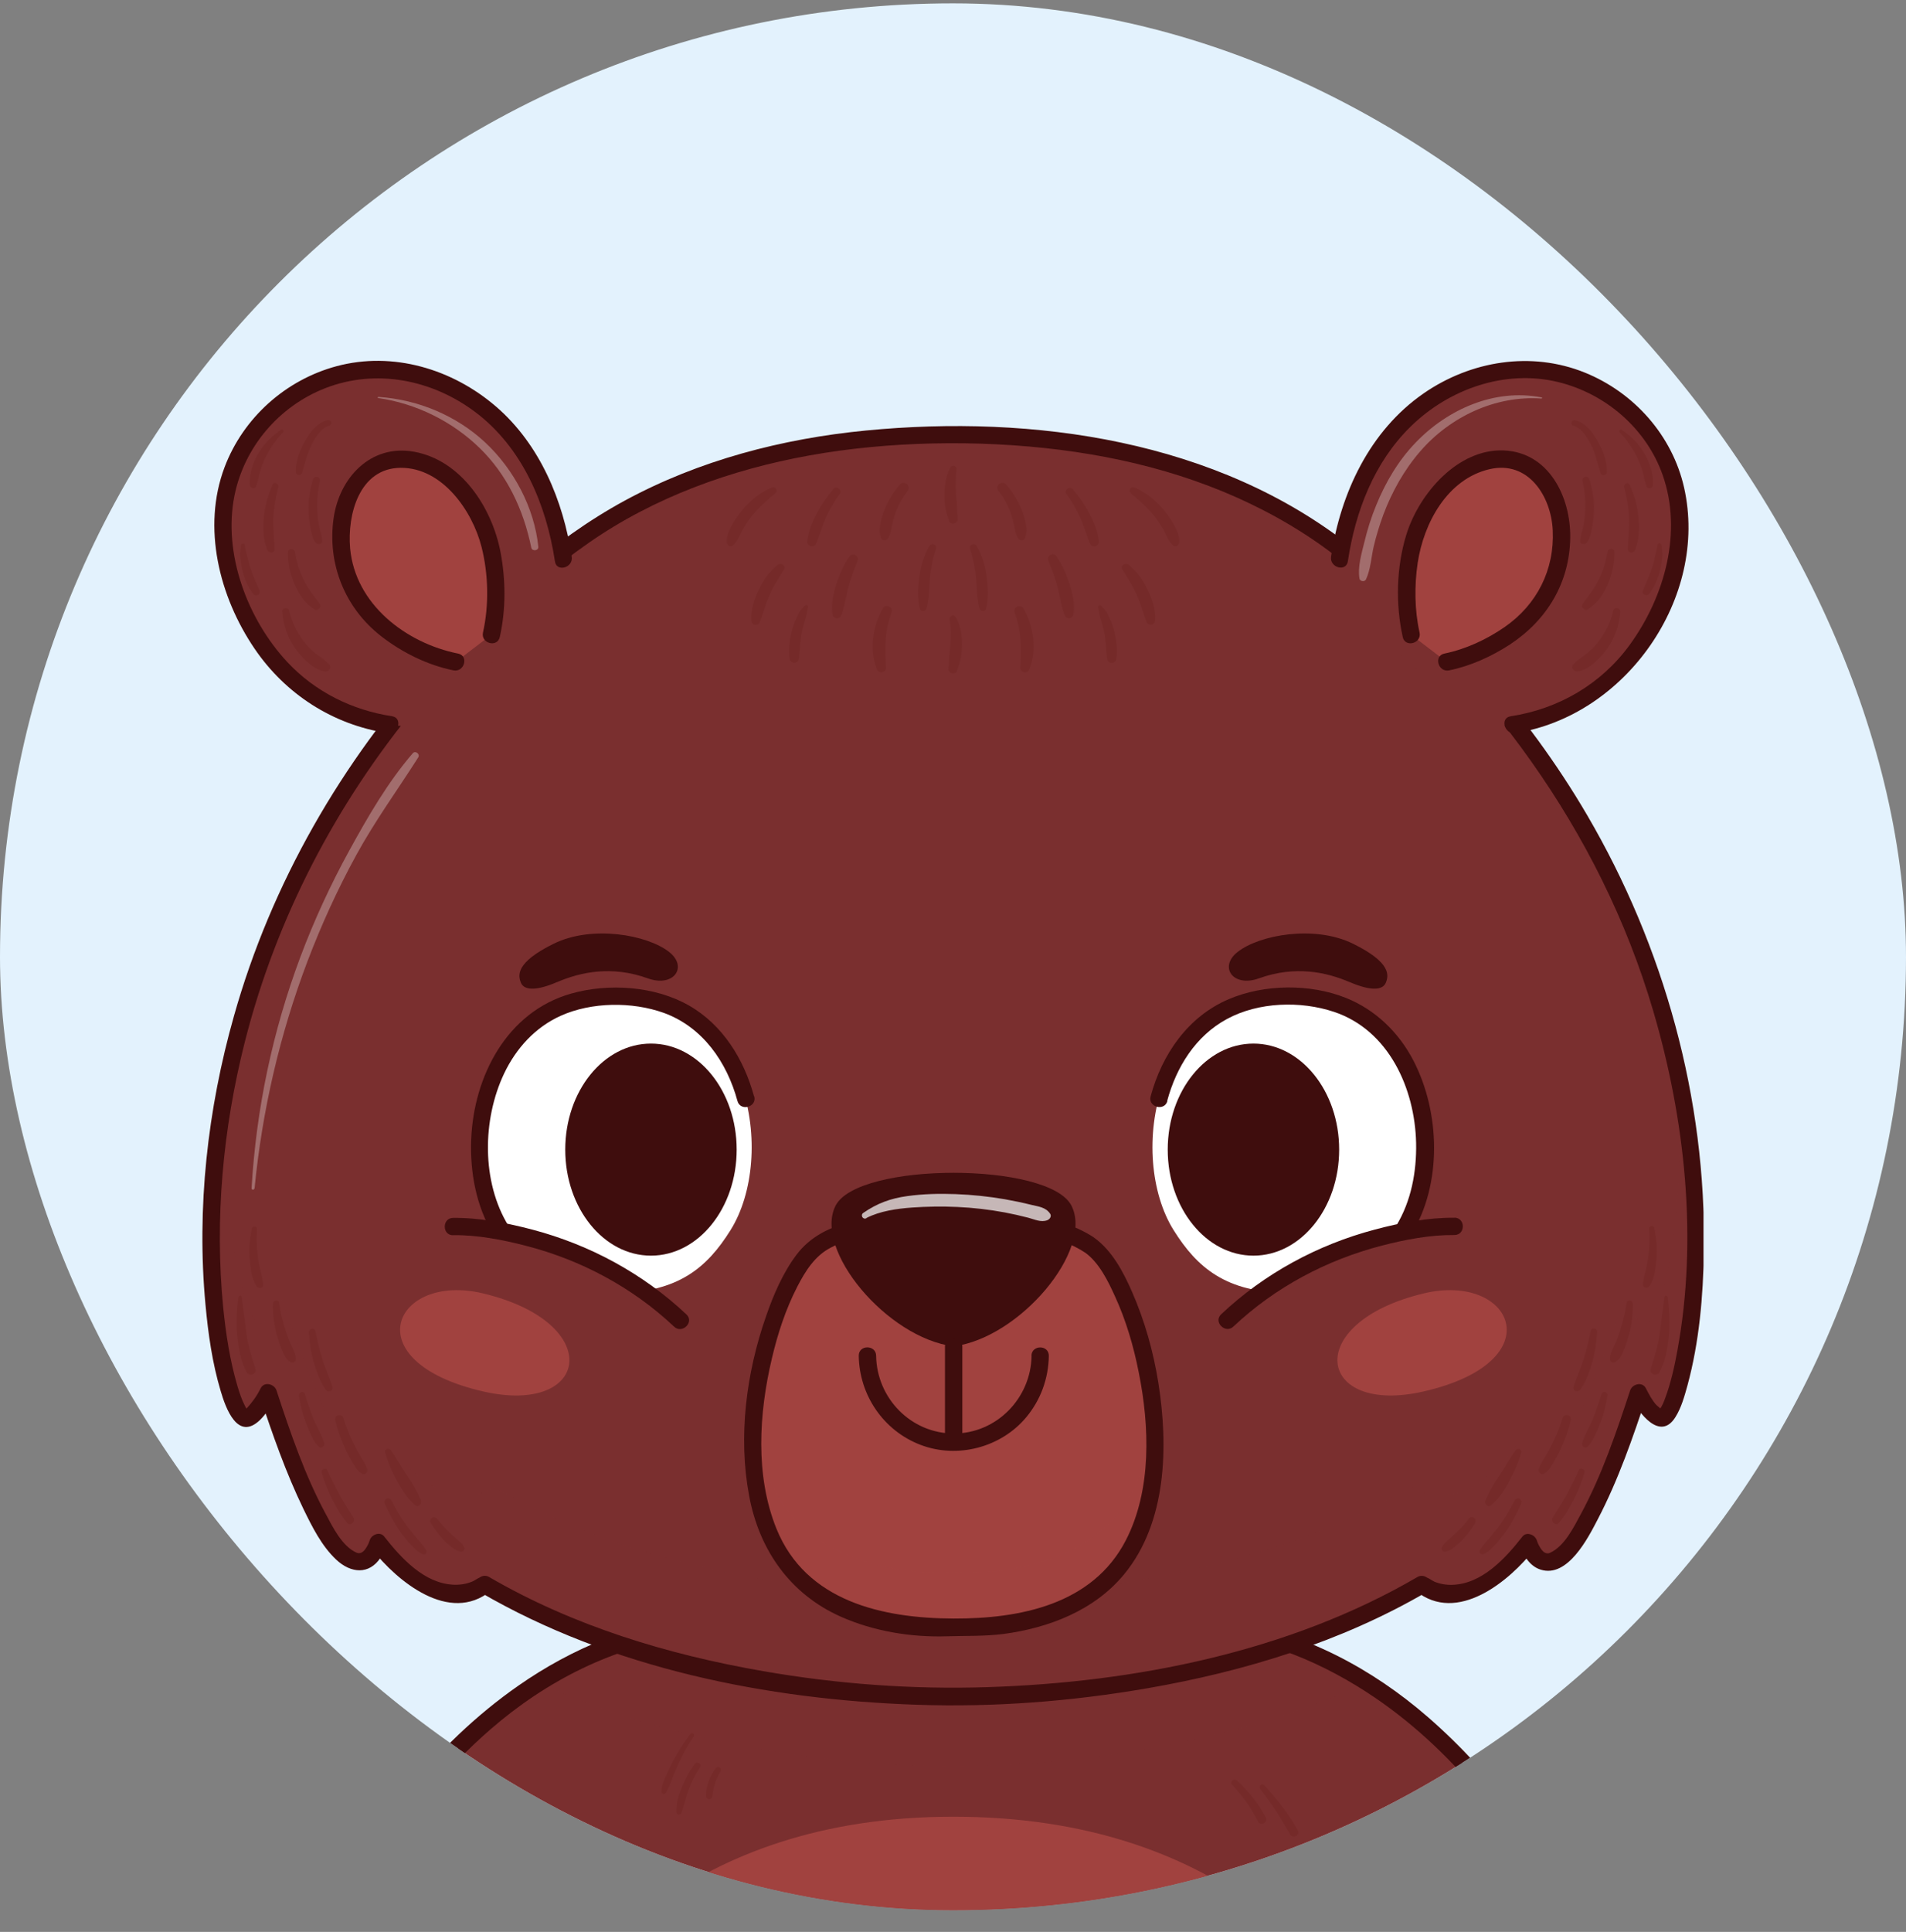 <svg width="76" height="77" viewBox="0 0 76 77" fill="none" xmlns="http://www.w3.org/2000/svg">
<rect x="0" y="0" width="76" height="77" fill="#808080" stroke="none"/>
<g clip-path="url(#clip0_177_14567)">
<rect y="0.134" width="76" height="76" rx="38" fill="#E3F2FD"/>
<g clip-path="url(#clip1_177_14567)">
<path d="M48.109 64.852H27.932C17.846 65.78 13.172 77.16 13.172 77.16C21.083 84.193 38.023 84.046 38.023 84.046C38.023 84.046 54.958 84.193 62.874 77.16C62.874 77.16 58.2 65.78 48.114 64.852H48.109Z" fill="#7A2F2F"/>
<g style="mix-blend-mode:multiply" opacity="0.3">
<path d="M54.501 67.069C52.676 65.924 50.552 65.078 48.1 64.852H27.923C25.466 65.078 23.332 65.928 21.508 67.078C29.16 70.616 37.995 70.385 37.995 70.385C37.995 70.385 46.844 70.616 54.501 67.069Z" fill="#7A2F2F"/>
</g>
<path d="M20.914 81.455C28.853 84.129 37.835 84.05 37.835 84.05C37.835 84.05 47.09 84.129 55.112 81.33C53.15 78.481 48.734 72.408 38.011 72.408C27.287 72.408 22.891 78.661 20.914 81.455Z" fill="#A1423F"/>
<path d="M63.184 77.049C61.844 73.802 59.577 70.731 56.94 68.44C54.709 66.501 52.021 65.074 49.084 64.607C47.92 64.422 46.752 64.483 45.579 64.483H31.807C30.537 64.483 29.253 64.441 27.983 64.483C25.401 64.57 22.769 65.72 20.677 67.18C17.31 69.521 14.595 73.036 12.932 76.776C12.891 76.864 12.854 76.957 12.817 77.044C12.646 77.455 13.316 77.635 13.486 77.229C13.44 77.344 13.523 77.146 13.556 77.072C13.648 76.869 13.745 76.666 13.847 76.462C14.188 75.77 14.567 75.1 14.969 74.44C16.22 72.394 17.744 70.5 19.559 68.925C21.79 66.986 24.51 65.6 27.466 65.222C28.505 65.088 29.586 65.171 30.634 65.171H44.018C45.334 65.171 46.65 65.143 47.966 65.171C50.382 65.222 52.852 66.325 54.82 67.66C58.168 69.937 60.787 73.4 62.459 77.072C62.491 77.137 62.579 77.349 62.528 77.229C62.694 77.635 63.364 77.455 63.197 77.044L63.184 77.049Z" fill="#3F0D0D"/>
<g style="mix-blend-mode:multiply" opacity="0.5">
<path d="M18.014 73.128C17.654 73.479 17.316 73.853 17.012 74.255C16.707 74.656 16.425 75.081 16.25 75.552C16.203 75.682 16.388 75.742 16.457 75.64C16.73 75.238 16.961 74.814 17.233 74.412C17.506 74.01 17.815 73.627 18.152 73.271C18.24 73.179 18.106 73.04 18.009 73.128H18.014Z" fill="#702624"/>
<path d="M17.77 74.675C17.1 75.257 16.592 76.121 16.578 77.021C16.578 77.164 16.795 77.197 16.828 77.053C16.92 76.652 17.035 76.241 17.22 75.867C17.405 75.492 17.645 75.141 17.945 74.841C18.056 74.73 17.89 74.569 17.774 74.67L17.77 74.675Z" fill="#702624"/>
<path d="M19.711 73.632C19.065 74.112 18.501 74.768 18.27 75.548C18.233 75.677 18.427 75.765 18.492 75.641C18.843 74.952 19.249 74.31 19.845 73.798C19.938 73.719 19.813 73.553 19.716 73.627L19.711 73.632Z" fill="#702624"/>
<path d="M27.694 70.302C27.495 70.588 27.329 70.893 27.195 71.216C27.13 71.378 27.066 71.54 27.024 71.706C26.983 71.872 26.969 72.048 26.969 72.223C26.969 72.343 27.14 72.362 27.177 72.251C27.227 72.098 27.283 71.946 27.324 71.789C27.366 71.632 27.412 71.466 27.472 71.309C27.588 70.999 27.735 70.708 27.916 70.431C28.003 70.293 27.791 70.173 27.694 70.302Z" fill="#702624"/>
<path d="M28.527 70.482C28.301 70.8 28.148 71.188 28.148 71.581C28.148 71.65 28.209 71.71 28.278 71.71C28.352 71.71 28.398 71.65 28.407 71.581C28.449 71.234 28.546 70.897 28.735 70.602C28.772 70.546 28.744 70.472 28.693 70.44C28.633 70.403 28.569 70.431 28.532 70.482H28.527Z" fill="#702624"/>
<path d="M54.344 75.691C54.566 76.033 54.778 76.379 54.977 76.735C55.176 77.09 55.365 77.451 55.587 77.792C55.633 77.862 55.711 77.894 55.79 77.857C55.855 77.829 55.914 77.742 55.882 77.668C55.559 76.896 55.032 76.208 54.524 75.552C54.446 75.451 54.275 75.585 54.344 75.691Z" fill="#702624"/>
<path d="M56.077 76.384C56.354 76.934 56.626 77.478 56.903 78.028C56.996 78.213 57.287 78.047 57.185 77.867C56.885 77.331 56.585 76.8 56.289 76.264C56.211 76.125 56.007 76.246 56.077 76.389V76.384Z" fill="#702624"/>
<path d="M56.108 74.818C56.542 75.349 56.893 75.931 57.221 76.536C57.267 76.624 57.392 76.651 57.475 76.605C57.567 76.55 57.585 76.439 57.544 76.351C57.234 75.714 56.796 75.132 56.329 74.601C56.274 74.536 56.163 74.546 56.108 74.601C56.043 74.666 56.052 74.758 56.108 74.823V74.818Z" fill="#702624"/>
<path d="M49.135 71.147C49.546 71.576 49.893 72.07 50.161 72.602C50.207 72.689 50.327 72.712 50.405 72.666C50.493 72.615 50.516 72.505 50.47 72.421C50.17 71.872 49.782 71.382 49.32 70.962C49.195 70.847 49.015 71.027 49.131 71.151L49.135 71.147Z" fill="#702624"/>
<path d="M50.253 71.308C50.475 71.595 50.683 71.89 50.881 72.19C51.08 72.49 51.255 72.809 51.445 73.119C51.56 73.313 51.861 73.137 51.75 72.943C51.389 72.296 50.909 71.701 50.415 71.151C50.313 71.04 50.166 71.202 50.253 71.313V71.308Z" fill="#702624"/>
<path d="M27.519 69.119C27.265 69.461 27.029 69.821 26.831 70.195C26.729 70.385 26.637 70.574 26.554 70.768C26.512 70.865 26.47 70.962 26.433 71.064C26.396 71.165 26.387 71.271 26.369 71.378C26.35 71.484 26.494 71.562 26.554 71.456C26.6 71.364 26.655 71.276 26.697 71.179C26.738 71.082 26.771 70.98 26.808 70.879C26.886 70.685 26.965 70.491 27.052 70.302C27.228 69.918 27.436 69.553 27.667 69.202C27.727 69.11 27.583 69.031 27.523 69.119H27.519Z" fill="#702624"/>
</g>
<path d="M53.656 22.059C49.55 18.771 43.796 17.274 37.995 17.367C32.19 17.27 26.441 18.771 22.335 22.059C4.601 36.269 8.378 55.107 9.588 56.433C10.009 56.895 10.669 55.518 10.669 55.518C13.911 65.406 15.056 61.494 15.056 61.494C17.486 64.667 19.305 63.161 19.305 63.161C27.35 67.895 37.991 67.614 37.991 67.614C37.991 67.614 48.636 67.891 56.676 63.161C56.676 63.161 58.496 64.667 60.925 61.494C60.925 61.494 62.075 65.406 65.312 55.518C65.312 55.518 65.973 56.89 66.393 56.433C67.599 55.112 71.381 36.269 53.651 22.059H53.656Z" fill="#7A2F2F"/>
<g style="mix-blend-mode:multiply" opacity="0.3">
<path d="M66.729 42.07C67.422 47.829 66.346 52.073 65.801 52.669C65.39 53.117 64.743 51.773 64.743 51.773C61.571 61.453 60.449 57.624 60.449 57.624C58.07 60.733 56.287 59.255 56.287 59.255C48.413 63.887 37.994 63.614 37.994 63.614C37.994 63.614 27.576 63.887 19.701 59.255C19.701 59.255 17.923 60.728 15.54 57.624C15.54 57.624 14.418 61.453 11.245 51.773C11.245 51.773 10.599 53.117 10.188 52.669C9.643 52.073 8.567 47.829 9.26 42.07C7.486 49.695 8.922 55.703 9.587 56.433C10.008 56.895 10.668 55.519 10.668 55.519C13.91 65.406 15.056 61.495 15.056 61.495C17.485 64.667 19.304 63.162 19.304 63.162C27.349 67.895 37.99 67.614 37.99 67.614C37.99 67.614 48.635 67.891 56.675 63.162C56.675 63.162 58.495 64.667 60.924 61.495C60.924 61.495 62.074 65.406 65.311 55.519C65.311 55.519 65.972 56.89 66.392 56.433C67.057 55.708 68.493 49.695 66.72 42.07H66.729Z" fill="#7A2F2F"/>
</g>
<g style="mix-blend-mode:multiply" opacity="0.5">
<path d="M9.498 51.703C9.438 52.211 9.401 52.729 9.457 53.237C9.512 53.745 9.591 54.262 9.84 54.701C9.946 54.885 10.256 54.761 10.191 54.553C10.039 54.082 9.886 53.629 9.826 53.135C9.766 52.641 9.706 52.17 9.637 51.685C9.623 51.602 9.512 51.634 9.503 51.703H9.498Z" fill="#702624"/>
<path d="M15.346 59.947C15.512 60.331 15.715 60.7 15.955 61.042C16.075 61.217 16.205 61.379 16.348 61.536C16.491 61.693 16.643 61.845 16.837 61.942C16.939 61.993 17.054 61.892 16.994 61.785C16.893 61.61 16.754 61.462 16.625 61.31C16.496 61.157 16.362 61 16.242 60.839C15.997 60.511 15.784 60.164 15.609 59.795C15.572 59.721 15.47 59.703 15.401 59.739C15.322 59.786 15.313 59.873 15.346 59.947Z" fill="#702624"/>
<path d="M12.826 58.691C12.932 59.056 13.066 59.402 13.237 59.744C13.408 60.085 13.597 60.409 13.842 60.7C13.962 60.843 14.188 60.658 14.096 60.501C13.911 60.187 13.708 59.887 13.537 59.568C13.366 59.249 13.2 58.926 13.057 58.598C12.996 58.464 12.784 58.561 12.826 58.695V58.691Z" fill="#702624"/>
<path d="M13.366 56.608C13.463 57.001 13.597 57.38 13.763 57.744C13.841 57.92 13.934 58.091 14.031 58.257C14.137 58.432 14.248 58.626 14.428 58.737C14.543 58.806 14.673 58.691 14.645 58.571C14.603 58.382 14.479 58.22 14.382 58.054C14.285 57.888 14.197 57.726 14.114 57.564C13.943 57.227 13.805 56.881 13.698 56.52C13.634 56.308 13.31 56.396 13.366 56.613V56.608Z" fill="#702624"/>
<path d="M11.914 55.629C11.974 55.989 12.057 56.34 12.191 56.687C12.325 57.033 12.45 57.393 12.699 57.657C12.791 57.758 12.967 57.657 12.93 57.523C12.833 57.185 12.639 56.885 12.51 56.562C12.38 56.239 12.256 55.902 12.159 55.565C12.113 55.412 11.896 55.477 11.923 55.629H11.914Z" fill="#702624"/>
<path d="M12.312 53.084C12.34 53.486 12.391 53.888 12.507 54.276C12.622 54.664 12.747 55.056 12.982 55.389C13.075 55.518 13.315 55.449 13.259 55.273C13.144 54.904 12.973 54.553 12.862 54.184C12.751 53.814 12.645 53.44 12.58 53.057C12.553 52.909 12.308 52.941 12.317 53.094L12.312 53.084Z" fill="#702624"/>
<path d="M10.884 51.953C10.875 52.373 10.916 52.784 11.027 53.186C11.083 53.38 11.147 53.574 11.226 53.763C11.267 53.865 11.309 53.967 11.364 54.063C11.424 54.16 11.484 54.225 11.581 54.29C11.669 54.35 11.794 54.271 11.794 54.17C11.794 54.059 11.771 53.971 11.729 53.87C11.692 53.777 11.646 53.694 11.609 53.606C11.531 53.431 11.461 53.251 11.401 53.066C11.281 52.692 11.184 52.309 11.133 51.921C11.115 51.778 10.889 51.819 10.884 51.953Z" fill="#702624"/>
<path d="M10.04 48.951C9.962 49.334 9.916 49.731 9.948 50.124C9.98 50.517 10.013 50.951 10.234 51.274C10.308 51.38 10.507 51.352 10.498 51.205C10.484 51.011 10.433 50.831 10.387 50.646C10.345 50.47 10.308 50.29 10.285 50.11C10.239 49.736 10.22 49.362 10.248 48.988C10.257 48.873 10.068 48.845 10.04 48.96V48.951Z" fill="#702624"/>
<path d="M15.353 57.892C15.413 58.081 15.473 58.271 15.551 58.456C15.63 58.64 15.722 58.825 15.819 59.005C15.916 59.185 16.018 59.347 16.124 59.513C16.239 59.693 16.378 59.836 16.535 59.98C16.669 60.109 16.844 59.947 16.78 59.79C16.701 59.605 16.623 59.43 16.517 59.259C16.41 59.088 16.318 58.931 16.212 58.774C16.105 58.617 16.004 58.451 15.907 58.289C15.81 58.128 15.69 57.961 15.584 57.795C15.51 57.684 15.316 57.754 15.357 57.888L15.353 57.892Z" fill="#702624"/>
<path d="M17.176 60.705C17.323 60.94 17.49 61.162 17.674 61.365C17.762 61.462 17.864 61.545 17.965 61.628C18.025 61.679 18.085 61.73 18.155 61.767C18.224 61.804 18.289 61.822 18.363 61.841C18.464 61.864 18.57 61.753 18.506 61.656C18.469 61.596 18.432 61.536 18.381 61.485C18.335 61.439 18.284 61.397 18.233 61.356C18.136 61.273 18.044 61.185 17.951 61.097C17.771 60.926 17.587 60.732 17.444 60.547C17.393 60.478 17.305 60.446 17.226 60.492C17.152 60.534 17.125 60.635 17.171 60.709L17.176 60.705Z" fill="#702624"/>
<path d="M66.369 51.685C66.299 52.165 66.239 52.65 66.179 53.135C66.119 53.62 65.967 54.082 65.815 54.553C65.745 54.761 66.059 54.885 66.166 54.701C66.415 54.262 66.498 53.731 66.549 53.237C66.6 52.742 66.563 52.211 66.507 51.703C66.498 51.634 66.383 51.602 66.373 51.685H66.369Z" fill="#702624"/>
<path d="M60.394 59.795C60.214 60.16 60.006 60.511 59.761 60.838C59.641 60.995 59.517 61.148 59.392 61.296C59.258 61.453 59.115 61.6 59.009 61.785C58.949 61.891 59.064 61.993 59.166 61.942C59.355 61.85 59.503 61.702 59.641 61.55C59.78 61.397 59.919 61.222 60.043 61.042C60.283 60.7 60.486 60.33 60.653 59.947C60.685 59.873 60.676 59.785 60.597 59.739C60.533 59.698 60.426 59.721 60.39 59.795H60.394Z" fill="#702624"/>
<path d="M62.95 58.594C62.802 58.927 62.64 59.25 62.469 59.564C62.299 59.878 62.091 60.183 61.911 60.497C61.823 60.654 62.045 60.839 62.165 60.696C62.409 60.404 62.599 60.077 62.77 59.739C62.941 59.402 63.075 59.051 63.181 58.687C63.222 58.553 63.01 58.456 62.95 58.59V58.594Z" fill="#702624"/>
<path d="M62.302 56.516C62.196 56.876 62.057 57.227 61.886 57.56C61.803 57.726 61.711 57.892 61.619 58.049C61.526 58.206 61.397 58.377 61.355 58.567C61.328 58.687 61.457 58.802 61.572 58.733C61.748 58.627 61.859 58.442 61.96 58.271C62.062 58.1 62.159 57.925 62.237 57.745C62.404 57.375 62.538 56.996 62.635 56.608C62.69 56.391 62.367 56.304 62.302 56.516Z" fill="#702624"/>
<path d="M63.855 55.564C63.758 55.901 63.633 56.234 63.504 56.562C63.374 56.89 63.18 57.19 63.083 57.523C63.046 57.652 63.217 57.758 63.314 57.656C63.559 57.389 63.693 57.019 63.822 56.687C63.952 56.354 64.039 55.994 64.099 55.629C64.127 55.477 63.905 55.407 63.864 55.564H63.855Z" fill="#702624"/>
<path d="M63.422 53.052C63.357 53.436 63.255 53.81 63.14 54.179C63.024 54.549 62.858 54.9 62.743 55.269C62.687 55.445 62.927 55.518 63.02 55.385C63.255 55.057 63.385 54.66 63.495 54.272C63.606 53.884 63.662 53.482 63.689 53.08C63.699 52.932 63.454 52.895 63.426 53.043L63.422 53.052Z" fill="#702624"/>
<path d="M64.856 51.921C64.8 52.309 64.703 52.692 64.588 53.066C64.528 53.251 64.463 53.431 64.38 53.606C64.338 53.694 64.292 53.782 64.26 53.87C64.218 53.971 64.195 54.059 64.195 54.17C64.195 54.271 64.32 54.35 64.408 54.29C64.505 54.225 64.565 54.16 64.625 54.063C64.685 53.967 64.722 53.865 64.763 53.763C64.842 53.574 64.906 53.38 64.962 53.186C65.073 52.78 65.114 52.373 65.105 51.953C65.105 51.819 64.879 51.773 64.856 51.921Z" fill="#702624"/>
<path d="M65.757 48.979C65.79 49.358 65.767 49.727 65.721 50.101C65.698 50.281 65.665 50.461 65.619 50.637C65.573 50.822 65.517 51.002 65.508 51.196C65.499 51.343 65.698 51.371 65.771 51.265C65.993 50.946 66.025 50.494 66.058 50.115C66.09 49.736 66.044 49.325 65.965 48.942C65.942 48.827 65.748 48.85 65.757 48.97V48.979Z" fill="#702624"/>
<path d="M60.431 57.8C60.324 57.966 60.209 58.123 60.107 58.294C60.006 58.465 59.909 58.622 59.802 58.779C59.696 58.936 59.599 59.102 59.498 59.264C59.391 59.435 59.313 59.61 59.234 59.795C59.165 59.952 59.341 60.114 59.479 59.984C59.627 59.846 59.766 59.703 59.881 59.532C59.996 59.361 60.103 59.19 60.195 59.01C60.287 58.83 60.37 58.654 60.454 58.474C60.537 58.294 60.597 58.091 60.661 57.897C60.703 57.758 60.509 57.689 60.435 57.804L60.431 57.8Z" fill="#702624"/>
<path d="M58.554 60.548C58.411 60.737 58.226 60.931 58.046 61.097C57.953 61.185 57.861 61.273 57.764 61.356C57.718 61.398 57.667 61.435 57.626 61.481C57.575 61.532 57.538 61.596 57.496 61.656C57.432 61.753 57.538 61.869 57.639 61.841C57.713 61.823 57.783 61.804 57.847 61.767C57.912 61.73 57.972 61.684 58.027 61.633C58.129 61.55 58.235 61.462 58.323 61.365C58.512 61.162 58.679 60.941 58.822 60.705C58.868 60.631 58.836 60.529 58.766 60.488C58.683 60.442 58.6 60.474 58.549 60.543L58.554 60.548Z" fill="#702624"/>
<path d="M30.759 19.436C30.537 19.533 30.324 19.648 30.135 19.801C29.946 19.953 29.775 20.119 29.618 20.304C29.461 20.489 29.318 20.692 29.198 20.904C29.078 21.117 28.953 21.362 28.98 21.625C28.994 21.75 29.142 21.833 29.239 21.731C29.322 21.643 29.378 21.56 29.442 21.454C29.498 21.357 29.539 21.251 29.595 21.154C29.701 20.955 29.826 20.766 29.964 20.59C30.093 20.424 30.237 20.267 30.394 20.124C30.56 19.972 30.722 19.815 30.906 19.676C31.049 19.565 30.929 19.357 30.763 19.431L30.759 19.436Z" fill="#702624"/>
<path d="M33.232 19.486C32.978 19.787 32.752 20.11 32.567 20.456C32.382 20.803 32.221 21.2 32.188 21.592C32.179 21.685 32.262 21.763 32.35 21.773C32.447 21.786 32.516 21.726 32.553 21.639C32.692 21.306 32.789 20.955 32.936 20.627C33.084 20.299 33.273 19.976 33.491 19.676C33.597 19.528 33.357 19.339 33.237 19.477L33.232 19.486Z" fill="#702624"/>
<path d="M35.888 19.302C35.63 19.602 35.426 19.93 35.274 20.295C35.205 20.466 35.149 20.641 35.112 20.826C35.094 20.927 35.075 21.029 35.071 21.131C35.066 21.232 35.099 21.334 35.126 21.431C35.172 21.588 35.371 21.565 35.426 21.431C35.459 21.352 35.5 21.274 35.519 21.191C35.537 21.108 35.551 21.02 35.569 20.937C35.606 20.77 35.653 20.609 35.708 20.452C35.814 20.147 35.976 19.851 36.175 19.593C36.244 19.505 36.258 19.385 36.175 19.302C36.101 19.228 35.958 19.219 35.884 19.302H35.888Z" fill="#702624"/>
<path d="M33.861 22.188C33.63 22.53 33.468 22.904 33.343 23.297C33.219 23.689 33.122 24.114 33.2 24.516C33.214 24.595 33.302 24.65 33.376 24.65C33.459 24.65 33.519 24.595 33.551 24.516C33.685 24.165 33.731 23.773 33.828 23.408C33.925 23.043 34.068 22.687 34.207 22.336C34.244 22.253 34.175 22.147 34.096 22.114C34.008 22.078 33.916 22.114 33.861 22.193V22.188Z" fill="#702624"/>
<path d="M31.005 22.512C30.843 22.65 30.691 22.798 30.566 22.973C30.442 23.149 30.34 23.32 30.252 23.505C30.063 23.888 29.929 24.308 29.957 24.738C29.971 24.941 30.234 24.973 30.303 24.784C30.437 24.428 30.534 24.063 30.686 23.717C30.76 23.546 30.848 23.375 30.95 23.218C31.056 23.047 31.148 22.876 31.259 22.71C31.37 22.544 31.134 22.401 31.005 22.512Z" fill="#702624"/>
<path d="M35.199 24.248C34.797 24.964 34.641 25.888 34.959 26.663C34.996 26.751 35.065 26.811 35.167 26.797C35.255 26.784 35.333 26.71 35.329 26.613C35.31 26.239 35.296 25.855 35.319 25.481C35.342 25.107 35.435 24.742 35.555 24.396C35.629 24.183 35.306 24.054 35.199 24.244V24.248Z" fill="#702624"/>
<path d="M37.057 21.754C36.835 22.133 36.724 22.53 36.664 22.964C36.604 23.398 36.572 23.837 36.683 24.262C36.715 24.391 36.904 24.387 36.941 24.262C37.052 23.865 37.043 23.445 37.08 23.043C37.117 22.641 37.195 22.244 37.325 21.865C37.376 21.708 37.145 21.616 37.062 21.754H37.057Z" fill="#702624"/>
<path d="M32.097 24.137C32.033 24.202 31.968 24.271 31.913 24.34C31.853 24.419 31.811 24.507 31.77 24.594C31.691 24.765 31.626 24.936 31.58 25.121C31.483 25.495 31.423 25.892 31.488 26.275C31.502 26.368 31.613 26.423 31.696 26.414C31.797 26.4 31.848 26.322 31.862 26.225C31.904 25.887 31.908 25.546 31.977 25.209C32.014 25.042 32.056 24.876 32.102 24.714C32.125 24.631 32.157 24.553 32.171 24.47C32.185 24.387 32.199 24.294 32.218 24.206C32.231 24.137 32.148 24.082 32.097 24.137Z" fill="#702624"/>
<path d="M37.891 18.632C37.669 19.048 37.637 19.547 37.665 20.009C37.674 20.193 37.715 20.373 37.771 20.549C37.785 20.595 37.799 20.646 37.817 20.692C37.822 20.706 37.826 20.72 37.831 20.734C37.84 20.761 37.859 20.835 37.836 20.747C37.886 20.974 38.237 20.877 38.182 20.651C38.2 20.72 38.182 20.678 38.182 20.637C38.182 20.586 38.177 20.54 38.173 20.489C38.168 20.327 38.163 20.166 38.15 20.004C38.103 19.57 38.099 19.131 38.145 18.697C38.159 18.558 37.951 18.512 37.891 18.628V18.632Z" fill="#702624"/>
<path d="M37.864 24.701C37.929 25.121 37.91 25.55 37.864 25.971C37.846 26.132 37.841 26.289 37.832 26.451C37.832 26.502 37.827 26.548 37.823 26.599C37.823 26.626 37.8 26.705 37.823 26.617C37.767 26.843 38.114 26.94 38.169 26.714C38.146 26.802 38.164 26.728 38.174 26.7C38.178 26.686 38.183 26.673 38.188 26.659C38.206 26.608 38.225 26.557 38.238 26.506C38.294 26.326 38.335 26.146 38.349 25.957C38.382 25.5 38.349 24.996 38.109 24.594C38.026 24.451 37.837 24.553 37.86 24.701H37.864Z" fill="#702624"/>
<path d="M45.103 19.681C45.278 19.815 45.44 19.967 45.602 20.115C45.763 20.263 45.911 20.42 46.04 20.59C46.17 20.761 46.294 20.951 46.401 21.14C46.456 21.237 46.498 21.343 46.553 21.44C46.613 21.551 46.673 21.639 46.761 21.731C46.858 21.833 47.005 21.75 47.019 21.625C47.047 21.366 46.932 21.14 46.812 20.918C46.691 20.697 46.548 20.494 46.387 20.304C46.234 20.124 46.063 19.958 45.883 19.81C45.689 19.653 45.472 19.533 45.246 19.431C45.08 19.357 44.96 19.565 45.103 19.676V19.681Z" fill="#702624"/>
<path d="M42.516 19.681C42.733 19.976 42.917 20.295 43.07 20.632C43.222 20.969 43.315 21.311 43.453 21.643C43.49 21.727 43.555 21.791 43.656 21.777C43.739 21.763 43.823 21.689 43.818 21.597C43.786 21.2 43.624 20.807 43.439 20.461C43.255 20.115 43.028 19.787 42.774 19.491C42.654 19.353 42.409 19.537 42.52 19.69L42.516 19.681Z" fill="#702624"/>
<path d="M39.829 19.593C40.032 19.847 40.19 20.142 40.296 20.452C40.351 20.609 40.397 20.775 40.434 20.937C40.453 21.02 40.467 21.108 40.485 21.191C40.504 21.274 40.545 21.352 40.578 21.431C40.633 21.565 40.827 21.588 40.878 21.431C40.905 21.338 40.933 21.246 40.933 21.145C40.933 21.043 40.915 20.941 40.896 20.84C40.859 20.65 40.804 20.47 40.73 20.295C40.578 19.93 40.374 19.597 40.116 19.302C40.042 19.219 39.899 19.228 39.825 19.302C39.737 19.39 39.755 19.505 39.825 19.593H39.829Z" fill="#702624"/>
<path d="M41.79 22.331C41.933 22.683 42.072 23.038 42.169 23.403C42.265 23.768 42.307 24.156 42.446 24.511C42.473 24.585 42.533 24.645 42.621 24.645C42.695 24.645 42.778 24.59 42.797 24.511C42.875 24.11 42.778 23.675 42.653 23.292C42.529 22.909 42.367 22.526 42.136 22.184C42.085 22.105 41.993 22.068 41.901 22.105C41.822 22.138 41.757 22.239 41.79 22.327V22.331Z" fill="#702624"/>
<path d="M44.755 22.71C44.866 22.867 44.954 23.038 45.056 23.2C45.157 23.361 45.249 23.537 45.328 23.712C45.48 24.059 45.577 24.428 45.711 24.779C45.781 24.964 46.044 24.936 46.058 24.733C46.09 24.303 45.952 23.879 45.762 23.5C45.674 23.32 45.573 23.149 45.457 22.987C45.333 22.807 45.176 22.655 45.009 22.512C44.88 22.396 44.645 22.549 44.755 22.71Z" fill="#702624"/>
<path d="M40.452 24.396C40.572 24.742 40.659 25.116 40.687 25.481C40.715 25.846 40.701 26.238 40.682 26.612C40.678 26.705 40.756 26.788 40.844 26.797C40.946 26.811 41.015 26.751 41.052 26.663C41.371 25.887 41.214 24.964 40.812 24.248C40.706 24.058 40.382 24.188 40.456 24.4L40.452 24.396Z" fill="#702624"/>
<path d="M38.675 21.865C38.8 22.239 38.883 22.646 38.92 23.043C38.957 23.44 38.948 23.869 39.059 24.262C39.096 24.387 39.285 24.391 39.317 24.262C39.424 23.837 39.391 23.394 39.336 22.964C39.281 22.535 39.165 22.133 38.943 21.754C38.865 21.616 38.625 21.708 38.68 21.865H38.675Z" fill="#702624"/>
<path d="M43.787 24.207C43.801 24.29 43.815 24.368 43.829 24.451C43.843 24.539 43.87 24.618 43.894 24.701C43.94 24.872 43.986 25.043 44.023 25.213C44.092 25.551 44.097 25.888 44.138 26.23C44.148 26.322 44.203 26.405 44.305 26.419C44.392 26.428 44.499 26.377 44.513 26.28C44.577 25.897 44.513 25.5 44.42 25.126C44.374 24.941 44.309 24.77 44.231 24.599C44.189 24.512 44.152 24.419 44.088 24.345C44.032 24.276 43.968 24.207 43.903 24.142C43.852 24.087 43.769 24.142 43.783 24.211L43.787 24.207Z" fill="#702624"/>
</g>
<g style="mix-blend-mode:overlay" opacity="0.3">
<path d="M10.151 47.362C10.451 44.277 11.158 41.22 12.257 38.324C12.812 36.865 13.458 35.447 14.206 34.08C14.954 32.713 15.85 31.489 16.677 30.187C16.76 30.058 16.566 29.901 16.46 30.021C15.458 31.18 14.654 32.575 13.92 33.914C13.185 35.253 12.521 36.689 11.976 38.144C10.867 41.109 10.216 44.203 10.031 47.362C10.031 47.436 10.137 47.436 10.147 47.362H10.151Z" fill="white"/>
</g>
<path d="M43.437 49.611C41.751 48.462 38.038 48.734 38.038 48.734C38.038 48.734 34.33 48.466 32.639 49.611C30.949 50.761 28.926 57.241 30.75 61.291C32.575 65.341 38.038 64.852 38.038 64.852C38.038 64.852 43.502 65.341 45.326 61.291C47.15 57.241 45.123 50.757 43.437 49.611Z" fill="#A1423F"/>
<g style="mix-blend-mode:multiply" opacity="0.5">
<path d="M45.323 59.107C43.498 63.157 38.035 62.667 38.035 62.667C38.035 62.667 32.572 63.157 30.747 59.107C30.373 58.275 30.165 57.342 30.078 56.377C29.939 58.091 30.096 59.846 30.747 61.296C32.572 65.346 38.035 64.856 38.035 64.856C38.035 64.856 43.498 65.346 45.323 61.296C45.974 59.85 46.131 58.091 45.992 56.377C45.904 57.342 45.697 58.275 45.323 59.107Z" fill="#A1423F"/>
</g>
<path d="M43.604 49.311C42.057 48.305 39.956 48.332 38.178 48.379C36.723 48.415 35.291 48.332 33.86 48.716C33.015 48.942 32.289 49.311 31.758 50.013C31.227 50.715 30.839 51.607 30.544 52.466C29.754 54.724 29.426 57.269 29.874 59.633C30.276 61.781 31.509 63.54 33.527 64.436C34.839 65.018 36.326 65.263 37.758 65.217C38.515 65.194 39.258 65.221 40.016 65.124C41.822 64.884 43.646 64.182 44.828 62.741C46.528 60.672 46.588 57.652 46.191 55.13C45.992 53.883 45.65 52.655 45.142 51.496C44.791 50.692 44.339 49.833 43.609 49.316C43.244 49.057 42.898 49.658 43.258 49.916C43.826 50.323 44.182 51.057 44.463 51.676C44.902 52.632 45.202 53.662 45.405 54.692C45.84 56.848 45.927 59.379 44.893 61.388C43.567 63.961 40.658 64.519 38.025 64.51C35.213 64.501 32.137 63.84 30.959 60.926C30.105 58.811 30.262 56.331 30.775 54.156C31.006 53.168 31.324 52.188 31.791 51.283C32.114 50.66 32.488 50.055 33.125 49.727C34.617 48.951 36.409 49.085 38.035 49.085C39.757 49.085 41.739 48.933 43.253 49.916C43.627 50.161 43.974 49.561 43.604 49.316V49.311Z" fill="#3F0D0D"/>
<path d="M42.727 48.06C41.849 46.305 34.192 46.305 33.315 48.06C32.437 49.815 35.365 53.32 38.021 53.662C40.676 53.32 43.604 49.815 42.727 48.06Z" fill="#3F0D0D"/>
<g style="mix-blend-mode:overlay" opacity="0.7">
<path d="M34.549 48.545C35.085 48.268 35.773 48.171 36.369 48.129C36.965 48.087 37.569 48.078 38.17 48.106C38.803 48.134 39.435 48.208 40.059 48.323C40.373 48.383 40.682 48.452 40.987 48.531C41.246 48.596 41.504 48.734 41.763 48.633C41.864 48.591 41.943 48.471 41.869 48.369C41.694 48.115 41.416 48.092 41.13 48.023C40.779 47.935 40.423 47.861 40.063 47.797C39.412 47.686 38.756 47.617 38.101 47.593C37.445 47.57 36.817 47.584 36.179 47.672C35.51 47.764 34.979 47.958 34.424 48.342C34.295 48.429 34.406 48.628 34.549 48.554V48.545Z" fill="white"/>
</g>
<path d="M37.68 53.662V57.38C37.68 57.828 38.372 57.828 38.372 57.38V53.662C38.372 53.214 37.68 53.214 37.68 53.662Z" fill="#3F0D0D"/>
<path d="M41.133 54.036C41.11 55.721 39.743 57.135 38.034 57.135C36.325 57.135 34.958 55.726 34.935 54.036C34.93 53.592 34.238 53.588 34.242 54.036C34.265 55.611 35.23 57.024 36.704 57.587C38.177 58.151 39.913 57.693 40.92 56.488C41.498 55.795 41.807 54.941 41.821 54.04C41.825 53.592 41.133 53.592 41.128 54.04L41.133 54.036Z" fill="#3F0D0D"/>
<path d="M19.262 55.458C14.058 54.262 15.72 50.701 19.262 51.551C24.167 52.724 23.525 56.437 19.262 55.458Z" fill="#A1423F"/>
<path d="M56.77 55.458C61.975 54.262 60.312 50.701 56.77 51.551C51.865 52.724 52.507 56.437 56.77 55.458Z" fill="#A1423F"/>
<path d="M22.219 39.142C23.133 38.749 24.385 38.472 25.83 38.994C26.865 39.368 27.442 38.537 26.68 37.941C25.807 37.258 23.613 36.86 22.08 37.613C20.547 38.366 20.653 38.879 20.773 39.174C20.898 39.465 21.355 39.511 22.214 39.142H22.219Z" fill="#3F0D0D"/>
<path d="M53.81 39.142C52.896 38.749 51.644 38.472 50.199 38.994C49.164 39.368 48.587 38.537 49.349 37.941C50.222 37.258 52.416 36.86 53.949 37.613C55.482 38.366 55.376 38.879 55.256 39.174C55.131 39.465 54.674 39.511 53.815 39.142H53.81Z" fill="#3F0D0D"/>
<path d="M24.545 39.733C19.142 39.595 18.116 46.093 19.964 49.034C20.887 50.503 22.042 51.528 24.545 51.528C27.048 51.528 28.203 50.508 29.126 49.034C30.974 46.093 29.948 39.599 24.545 39.733Z" fill="white"/>
<path d="M30.065 43.691C29.664 42.218 28.819 40.846 27.47 40.075C26.121 39.304 24.27 39.174 22.764 39.604C20.205 40.334 18.889 42.901 18.788 45.414C18.737 46.716 18.986 48.088 19.674 49.21C19.905 49.589 20.506 49.242 20.275 48.859C19.194 47.104 19.231 44.615 20.104 42.781C20.579 41.784 21.341 40.943 22.358 40.486C23.586 39.932 25.207 39.918 26.468 40.37C28.02 40.934 28.985 42.333 29.405 43.88C29.52 44.31 30.19 44.13 30.075 43.696L30.065 43.691Z" fill="#3F0D0D"/>
<path d="M25.957 50.046C27.844 50.046 29.374 48.154 29.374 45.82C29.374 43.486 27.844 41.594 25.957 41.594C24.069 41.594 22.539 43.486 22.539 45.82C22.539 48.154 24.069 50.046 25.957 50.046Z" fill="#3F0D0D"/>
<path d="M18.07 48.882C18.07 48.882 23.127 48.818 27.127 52.628C27.127 52.628 19.881 53.316 18.07 48.882Z" fill="#7A2F2F"/>
<path d="M18.069 49.229C19.034 49.219 20.022 49.409 20.955 49.649C23.167 50.217 25.213 51.307 26.88 52.877C27.204 53.182 27.698 52.692 27.37 52.388C25.643 50.762 23.527 49.617 21.241 49.012C20.221 48.744 19.131 48.531 18.069 48.541C17.625 48.541 17.621 49.238 18.069 49.233V49.229Z" fill="#3F0D0D"/>
<path d="M51.381 39.733C56.784 39.594 57.809 46.092 55.962 49.034C55.038 50.503 53.884 51.528 51.381 51.528C48.878 51.528 47.723 50.507 46.8 49.034C44.952 46.092 45.977 39.599 51.381 39.733Z" fill="white"/>
<path d="M46.541 43.876C46.906 42.527 47.672 41.289 48.929 40.611C50.185 39.932 51.861 39.885 53.191 40.329C55.38 41.058 56.419 43.391 56.466 45.557C56.489 46.697 56.272 47.875 55.671 48.859C55.436 49.237 56.036 49.588 56.272 49.21C57.514 47.187 57.431 44.333 56.355 42.264C55.773 41.146 54.845 40.246 53.672 39.775C52.245 39.202 50.416 39.22 49.002 39.821C47.368 40.514 46.333 42.024 45.881 43.696C45.765 44.125 46.43 44.31 46.55 43.88L46.541 43.876Z" fill="#3F0D0D"/>
<path d="M49.98 50.046C51.867 50.046 53.398 48.154 53.398 45.82C53.398 43.486 51.867 41.594 49.98 41.594C48.093 41.594 46.562 43.486 46.562 45.82C46.562 48.154 48.093 50.046 49.98 50.046Z" fill="#3F0D0D"/>
<path d="M57.994 48.882C57.994 48.882 52.937 48.817 48.938 52.627C48.938 52.627 56.184 53.315 57.994 48.882Z" fill="#7A2F2F"/>
<path d="M57.993 48.536C56.931 48.526 55.841 48.734 54.82 49.007C52.53 49.612 50.414 50.762 48.692 52.383C48.369 52.687 48.858 53.177 49.181 52.872C50.849 51.302 52.895 50.217 55.107 49.644C56.04 49.404 57.028 49.215 57.993 49.224C58.441 49.224 58.441 48.536 57.993 48.531V48.536Z" fill="#3F0D0D"/>
<path d="M53.915 21.814C48.525 17.542 41.21 16.512 34.527 17.159C31.193 17.482 27.877 18.346 24.921 19.948C21.965 21.551 19.513 23.879 17.31 26.303C13.62 30.358 10.822 35.203 9.33 40.49C8.277 44.204 7.833 48.152 8.194 52.004C8.3 53.158 8.466 54.327 8.799 55.44C8.997 56.114 9.473 57.463 10.373 56.59C10.627 56.34 10.826 56.013 10.983 55.694L10.35 55.611C10.858 57.149 11.394 58.687 12.101 60.146C12.443 60.848 12.826 61.619 13.408 62.164C13.99 62.709 14.719 62.774 15.177 62.081C15.274 61.933 15.357 61.762 15.407 61.587L14.83 61.739C15.837 63.023 17.92 64.75 19.569 63.406L19.148 63.462C24.358 66.496 30.583 67.743 36.559 67.946C39.639 68.052 42.734 67.812 45.768 67.286C49.633 66.616 53.467 65.443 56.87 63.462L56.45 63.406C58.099 64.75 60.186 63.023 61.188 61.739L60.611 61.587C60.731 61.993 61.008 62.432 61.433 62.561C62.514 62.903 63.331 61.282 63.705 60.562C64.527 58.991 65.114 57.287 65.668 55.611L65.035 55.694C65.34 56.317 66.195 57.458 66.804 56.484C67.044 56.105 67.169 55.639 67.289 55.209C67.756 53.486 67.913 51.662 67.94 49.884C68.042 43.802 66.352 37.729 63.285 32.487C60.874 28.368 57.628 24.798 53.919 21.81C53.573 21.532 53.083 22.022 53.43 22.299C59.23 26.968 63.798 33.092 65.918 40.283C67.192 44.605 67.705 49.371 66.883 53.837C66.767 54.475 66.624 55.117 66.398 55.726C66.347 55.86 66.296 56.008 66.185 56.165C66.148 56.216 66.209 56.174 66.176 56.174C66.282 56.165 66.102 56.063 66.028 55.98C65.867 55.791 65.742 55.56 65.631 55.338C65.493 55.052 65.086 55.158 64.999 55.421C64.449 57.098 63.872 58.797 63.031 60.354C62.749 60.871 62.385 61.624 61.812 61.887C61.673 61.952 61.553 61.882 61.461 61.753C61.396 61.665 61.345 61.564 61.299 61.462C61.35 61.573 61.29 61.434 61.281 61.398C61.212 61.171 60.87 61.028 60.703 61.245C60.029 62.109 59.096 63.129 57.914 63.166C57.674 63.175 57.425 63.134 57.198 63.042C57.124 63.009 56.838 62.82 56.944 62.908C56.824 62.811 56.667 62.769 56.524 62.852C51.402 65.84 45.26 67.055 39.381 67.244C36.388 67.341 33.382 67.12 30.435 66.607C26.625 65.947 22.857 64.806 19.499 62.852C19.356 62.769 19.199 62.806 19.079 62.908C19.185 62.82 18.922 63 18.848 63.028C18.617 63.129 18.358 63.171 18.109 63.162C16.922 63.125 15.994 62.099 15.32 61.24C15.149 61.023 14.807 61.167 14.742 61.393C14.729 61.434 14.668 61.573 14.724 61.458C14.678 61.559 14.627 61.656 14.562 61.748C14.465 61.878 14.35 61.942 14.211 61.882C13.639 61.624 13.269 60.866 12.992 60.349C12.152 58.793 11.574 57.093 11.025 55.417C10.937 55.154 10.53 55.052 10.392 55.334C10.24 55.643 10.055 55.897 9.824 56.147C9.81 56.16 9.866 56.188 9.847 56.17C9.819 56.128 9.792 56.087 9.769 56.04C9.644 55.795 9.561 55.555 9.468 55.246C9.168 54.23 9.007 53.168 8.9 52.115C8.554 48.582 8.891 44.975 9.759 41.539C11.006 36.611 13.399 32.021 16.64 28.114C18.622 25.721 20.917 23.421 23.471 21.639C26.09 19.814 29.151 18.715 32.278 18.152C35.405 17.588 38.993 17.515 42.277 17.93C45.56 18.346 48.682 19.279 51.472 20.946C52.15 21.352 52.806 21.8 53.425 22.294C53.772 22.567 54.266 22.082 53.915 21.805V21.814Z" fill="#3F0D0D"/>
<path d="M16.819 28.949C16.819 28.949 11.554 29.42 9.393 23.615C7.232 17.81 12.363 13.626 16.819 14.974C21.276 16.323 22.518 20.849 22.573 23.753L16.819 28.954V28.949Z" fill="#7A2F2F"/>
<path d="M18.167 26.386C18.167 26.386 14.117 25.578 13.641 22.133C13.165 18.687 15.867 17.136 18.167 19.297C20.462 21.458 19.585 25.305 19.585 25.305" fill="#A1423F"/>
<path d="M18.261 26.049C16.178 25.628 14.165 24.081 13.961 21.855C13.841 20.516 14.326 18.655 15.979 18.646C17.633 18.636 18.834 20.35 19.203 21.805C19.476 22.885 19.503 24.118 19.259 25.208C19.162 25.642 19.826 25.827 19.928 25.393C20.177 24.294 20.168 23.098 19.956 21.998C19.619 20.239 18.395 18.341 16.506 18.004C14.779 17.694 13.527 19.043 13.301 20.664C13.047 22.479 13.754 24.229 15.19 25.351C16.017 25.998 17.046 26.511 18.081 26.718C18.515 26.806 18.704 26.141 18.266 26.049H18.261Z" fill="#3F0D0D"/>
<g style="mix-blend-mode:multiply" opacity="0.5">
<path d="M11.255 24.377C11.292 24.89 11.449 25.384 11.745 25.809C11.893 26.021 12.063 26.22 12.257 26.39C12.354 26.474 12.456 26.557 12.567 26.621C12.691 26.695 12.812 26.737 12.955 26.76C13.112 26.788 13.259 26.598 13.121 26.469C13.029 26.381 12.936 26.303 12.835 26.224C12.756 26.164 12.673 26.109 12.594 26.049C12.414 25.906 12.253 25.739 12.11 25.559C11.837 25.199 11.629 24.783 11.532 24.34C11.5 24.183 11.237 24.215 11.251 24.377H11.255Z" fill="#702624"/>
<path d="M9.6 21.735C9.582 21.906 9.559 22.082 9.577 22.253C9.596 22.424 9.623 22.59 9.665 22.756C9.706 22.922 9.766 23.084 9.836 23.241C9.905 23.398 9.997 23.546 10.108 23.684C10.154 23.74 10.251 23.735 10.302 23.698C10.362 23.648 10.371 23.578 10.339 23.509C10.214 23.218 10.081 22.936 9.984 22.636C9.933 22.488 9.9 22.336 9.863 22.183C9.826 22.031 9.785 21.874 9.762 21.717C9.748 21.615 9.609 21.657 9.6 21.74V21.735Z" fill="#702624"/>
<path d="M11.477 22.017C11.477 22.456 11.56 22.876 11.74 23.283C11.823 23.472 11.925 23.652 12.045 23.823C12.178 24.017 12.34 24.16 12.534 24.29C12.659 24.377 12.848 24.197 12.751 24.072C12.636 23.92 12.53 23.758 12.414 23.606C12.299 23.454 12.197 23.283 12.109 23.107C11.943 22.77 11.814 22.391 11.768 22.022C11.744 21.846 11.481 21.828 11.481 22.022L11.477 22.017Z" fill="#702624"/>
<path d="M10.869 19.316C10.68 19.727 10.569 20.147 10.523 20.595C10.477 21.043 10.491 21.505 10.657 21.92C10.712 22.064 10.952 22.064 10.948 21.879C10.934 21.463 10.883 21.052 10.902 20.636C10.92 20.221 10.994 19.805 11.1 19.408C11.137 19.274 10.929 19.177 10.869 19.311V19.316Z" fill="#702624"/>
<path d="M12.48 19.099C12.355 19.505 12.281 19.944 12.3 20.373C12.309 20.59 12.332 20.807 12.374 21.02C12.415 21.232 12.457 21.459 12.581 21.625C12.66 21.731 12.858 21.708 12.849 21.551C12.84 21.352 12.766 21.158 12.725 20.964C12.683 20.77 12.66 20.572 12.651 20.373C12.632 19.967 12.66 19.57 12.757 19.177C12.803 18.997 12.535 18.923 12.48 19.099Z" fill="#702624"/>
<path d="M11.208 17.131C10.834 17.371 10.534 17.676 10.307 18.059C10.081 18.443 9.929 18.881 9.956 19.329C9.966 19.473 10.178 19.519 10.22 19.366C10.243 19.269 10.284 19.172 10.303 19.075C10.321 18.978 10.344 18.877 10.377 18.78C10.432 18.59 10.506 18.401 10.594 18.226C10.769 17.865 11.009 17.519 11.291 17.233C11.342 17.182 11.277 17.09 11.213 17.131H11.208Z" fill="#702624"/>
<path d="M13.068 16.743C12.662 16.835 12.389 17.182 12.191 17.524C11.969 17.907 11.784 18.355 11.789 18.803C11.789 18.955 12.006 18.983 12.052 18.84C12.163 18.461 12.251 18.078 12.431 17.722C12.584 17.417 12.791 17.071 13.133 16.965C13.276 16.919 13.216 16.711 13.073 16.743H13.068Z" fill="#702624"/>
</g>
<path d="M15.634 28.547C14.037 28.303 12.563 27.573 11.455 26.386C9.871 24.686 8.883 22.073 9.349 19.754C9.742 17.81 11.132 16.184 12.979 15.468C15.006 14.683 17.246 15.136 18.964 16.434C20.835 17.847 21.786 20.114 22.128 22.377C22.192 22.816 22.862 22.631 22.797 22.193C22.46 19.953 21.527 17.713 19.782 16.207C18.036 14.702 15.662 13.995 13.422 14.595C11.39 15.14 9.7 16.651 8.956 18.618C8.047 21.02 8.744 23.786 10.148 25.85C11.381 27.665 13.279 28.889 15.45 29.217C15.884 29.282 16.073 28.617 15.634 28.547Z" fill="#3F0D0D"/>
<g style="mix-blend-mode:overlay" opacity="0.3">
<path d="M15.083 15.865C16.589 16.082 18.025 16.789 19.119 17.851C20.214 18.913 20.874 20.308 21.184 21.828C21.216 21.985 21.484 21.952 21.465 21.791C21.304 20.23 20.486 18.696 19.341 17.63C18.196 16.563 16.672 15.925 15.088 15.819C15.06 15.819 15.051 15.865 15.083 15.87V15.865Z" fill="white"/>
</g>
<path d="M59.036 28.95C59.036 28.95 64.3 29.421 66.462 23.616C68.623 17.81 63.492 13.621 59.036 14.975C54.579 16.323 53.337 20.849 53.281 23.754L59.036 28.954V28.95Z" fill="#7A2F2F"/>
<path d="M57.692 26.386C57.692 26.386 61.742 25.578 62.218 22.132C62.689 18.687 59.992 17.135 57.692 19.297C55.397 21.458 56.274 25.305 56.274 25.305" fill="#A1423F"/>
<path d="M57.781 26.719C58.63 26.548 59.485 26.16 60.205 25.689C61.683 24.719 62.588 23.223 62.611 21.435C62.635 19.814 61.766 18.022 59.951 17.953C58.136 17.884 56.58 19.666 56.072 21.325C55.679 22.604 55.642 24.086 55.934 25.393C56.03 25.827 56.7 25.643 56.603 25.208C56.404 24.322 56.395 23.333 56.529 22.433C56.769 20.849 57.707 19.094 59.392 18.701C60.935 18.341 61.849 19.768 61.914 21.135C61.988 22.71 61.286 24.095 59.998 24.991C59.286 25.485 58.45 25.873 57.596 26.049C57.157 26.137 57.342 26.806 57.781 26.719Z" fill="#3F0D0D"/>
<g style="mix-blend-mode:multiply" opacity="0.5">
<path d="M64.327 24.335C64.23 24.779 64.022 25.195 63.749 25.555C63.615 25.735 63.454 25.892 63.278 26.035C63.195 26.1 63.112 26.16 63.029 26.224C62.923 26.298 62.835 26.381 62.743 26.469C62.604 26.599 62.752 26.783 62.909 26.76C63.047 26.737 63.158 26.7 63.283 26.631C63.408 26.562 63.505 26.478 63.606 26.391C63.8 26.22 63.971 26.021 64.119 25.809C64.414 25.389 64.572 24.89 64.608 24.377C64.618 24.215 64.359 24.178 64.327 24.34V24.335Z" fill="#702624"/>
<path d="M66.095 21.713C66.067 21.87 66.026 22.022 65.993 22.179C65.961 22.336 65.924 22.484 65.873 22.632C65.776 22.932 65.642 23.218 65.518 23.505C65.49 23.574 65.49 23.648 65.555 23.694C65.61 23.736 65.702 23.74 65.749 23.68C65.859 23.542 65.947 23.398 66.021 23.237C66.095 23.075 66.15 22.918 66.192 22.752C66.233 22.586 66.261 22.419 66.28 22.249C66.298 22.078 66.28 21.902 66.257 21.731C66.247 21.648 66.109 21.607 66.095 21.708V21.713Z" fill="#702624"/>
<path d="M64.088 22.017C64.038 22.391 63.913 22.765 63.747 23.103C63.664 23.273 63.562 23.435 63.451 23.587C63.34 23.74 63.225 23.911 63.105 24.068C63.008 24.192 63.197 24.373 63.322 24.285C63.511 24.155 63.668 24.017 63.802 23.832C63.927 23.661 64.028 23.472 64.116 23.278C64.296 22.876 64.379 22.456 64.379 22.013C64.379 21.819 64.116 21.832 64.093 22.013L64.088 22.017Z" fill="#702624"/>
<path d="M64.754 19.413C64.861 19.81 64.939 20.23 64.953 20.641C64.967 21.052 64.921 21.468 64.907 21.883C64.902 22.064 65.138 22.068 65.198 21.925C65.364 21.505 65.378 21.043 65.332 20.599C65.285 20.156 65.175 19.731 64.985 19.32C64.925 19.186 64.717 19.283 64.754 19.417V19.413Z" fill="#702624"/>
<path d="M63.1 19.177C63.197 19.57 63.225 19.967 63.207 20.373C63.197 20.572 63.174 20.77 63.133 20.965C63.091 21.158 63.017 21.352 63.008 21.551C62.999 21.708 63.197 21.727 63.276 21.625C63.401 21.459 63.447 21.223 63.484 21.02C63.525 20.808 63.548 20.59 63.558 20.373C63.576 19.944 63.502 19.51 63.378 19.099C63.322 18.923 63.054 18.992 63.1 19.177Z" fill="#702624"/>
<path d="M64.576 17.233C64.858 17.52 65.098 17.866 65.273 18.226C65.357 18.397 65.43 18.582 65.486 18.766C65.514 18.863 65.541 18.96 65.56 19.062C65.578 19.164 65.62 19.265 65.648 19.367C65.689 19.519 65.902 19.478 65.911 19.33C65.939 18.882 65.781 18.443 65.56 18.06C65.338 17.677 65.033 17.372 64.659 17.132C64.595 17.09 64.53 17.182 64.581 17.233H64.576Z" fill="#702624"/>
<path d="M62.734 16.97C63.075 17.076 63.283 17.427 63.436 17.727C63.616 18.083 63.699 18.466 63.814 18.845C63.856 18.988 64.073 18.96 64.078 18.808C64.082 18.355 63.902 17.912 63.676 17.529C63.477 17.187 63.205 16.84 62.798 16.748C62.655 16.716 62.595 16.928 62.738 16.97H62.734Z" fill="#702624"/>
</g>
<path d="M60.413 29.217C64.81 28.548 68.144 23.828 67.151 19.431C66.68 17.353 65.156 15.644 63.193 14.85C61.055 13.986 58.649 14.379 56.769 15.677C54.613 17.168 53.453 19.653 53.075 22.188C53.01 22.622 53.675 22.812 53.744 22.373C54.04 20.392 54.793 18.424 56.248 17.002C57.776 15.501 60.021 14.711 62.136 15.229C64.025 15.69 65.646 17.085 66.297 18.932C67.1 21.214 66.371 23.791 64.99 25.694C63.854 27.264 62.145 28.257 60.238 28.548C59.799 28.612 59.984 29.282 60.422 29.217H60.413Z" fill="#3F0D0D"/>
<g style="mix-blend-mode:overlay" opacity="0.3">
<path d="M61.464 15.838C59.602 15.478 57.727 16.305 56.444 17.644C55.755 18.36 55.252 19.214 54.878 20.129C54.679 20.609 54.522 21.108 54.402 21.611C54.291 22.064 54.13 22.595 54.208 23.061C54.227 23.177 54.416 23.2 54.467 23.094C54.656 22.692 54.675 22.207 54.776 21.777C54.878 21.348 55.007 20.928 55.16 20.512C55.501 19.602 55.991 18.725 56.633 17.986C57.824 16.61 59.626 15.755 61.464 15.885C61.491 15.885 61.501 15.838 61.468 15.834L61.464 15.838Z" fill="white"/>
</g>
</g>
</g>
<defs>
<clipPath id="clip0_177_14567">
<rect y="0.134" width="76" height="76" rx="38" fill="white"/>
</clipPath>
<clipPath id="clip1_177_14567">
<rect width="59.871" height="69.667" fill="white" transform="translate(8.055 14.384)"/>
</clipPath>
</defs>
</svg>
